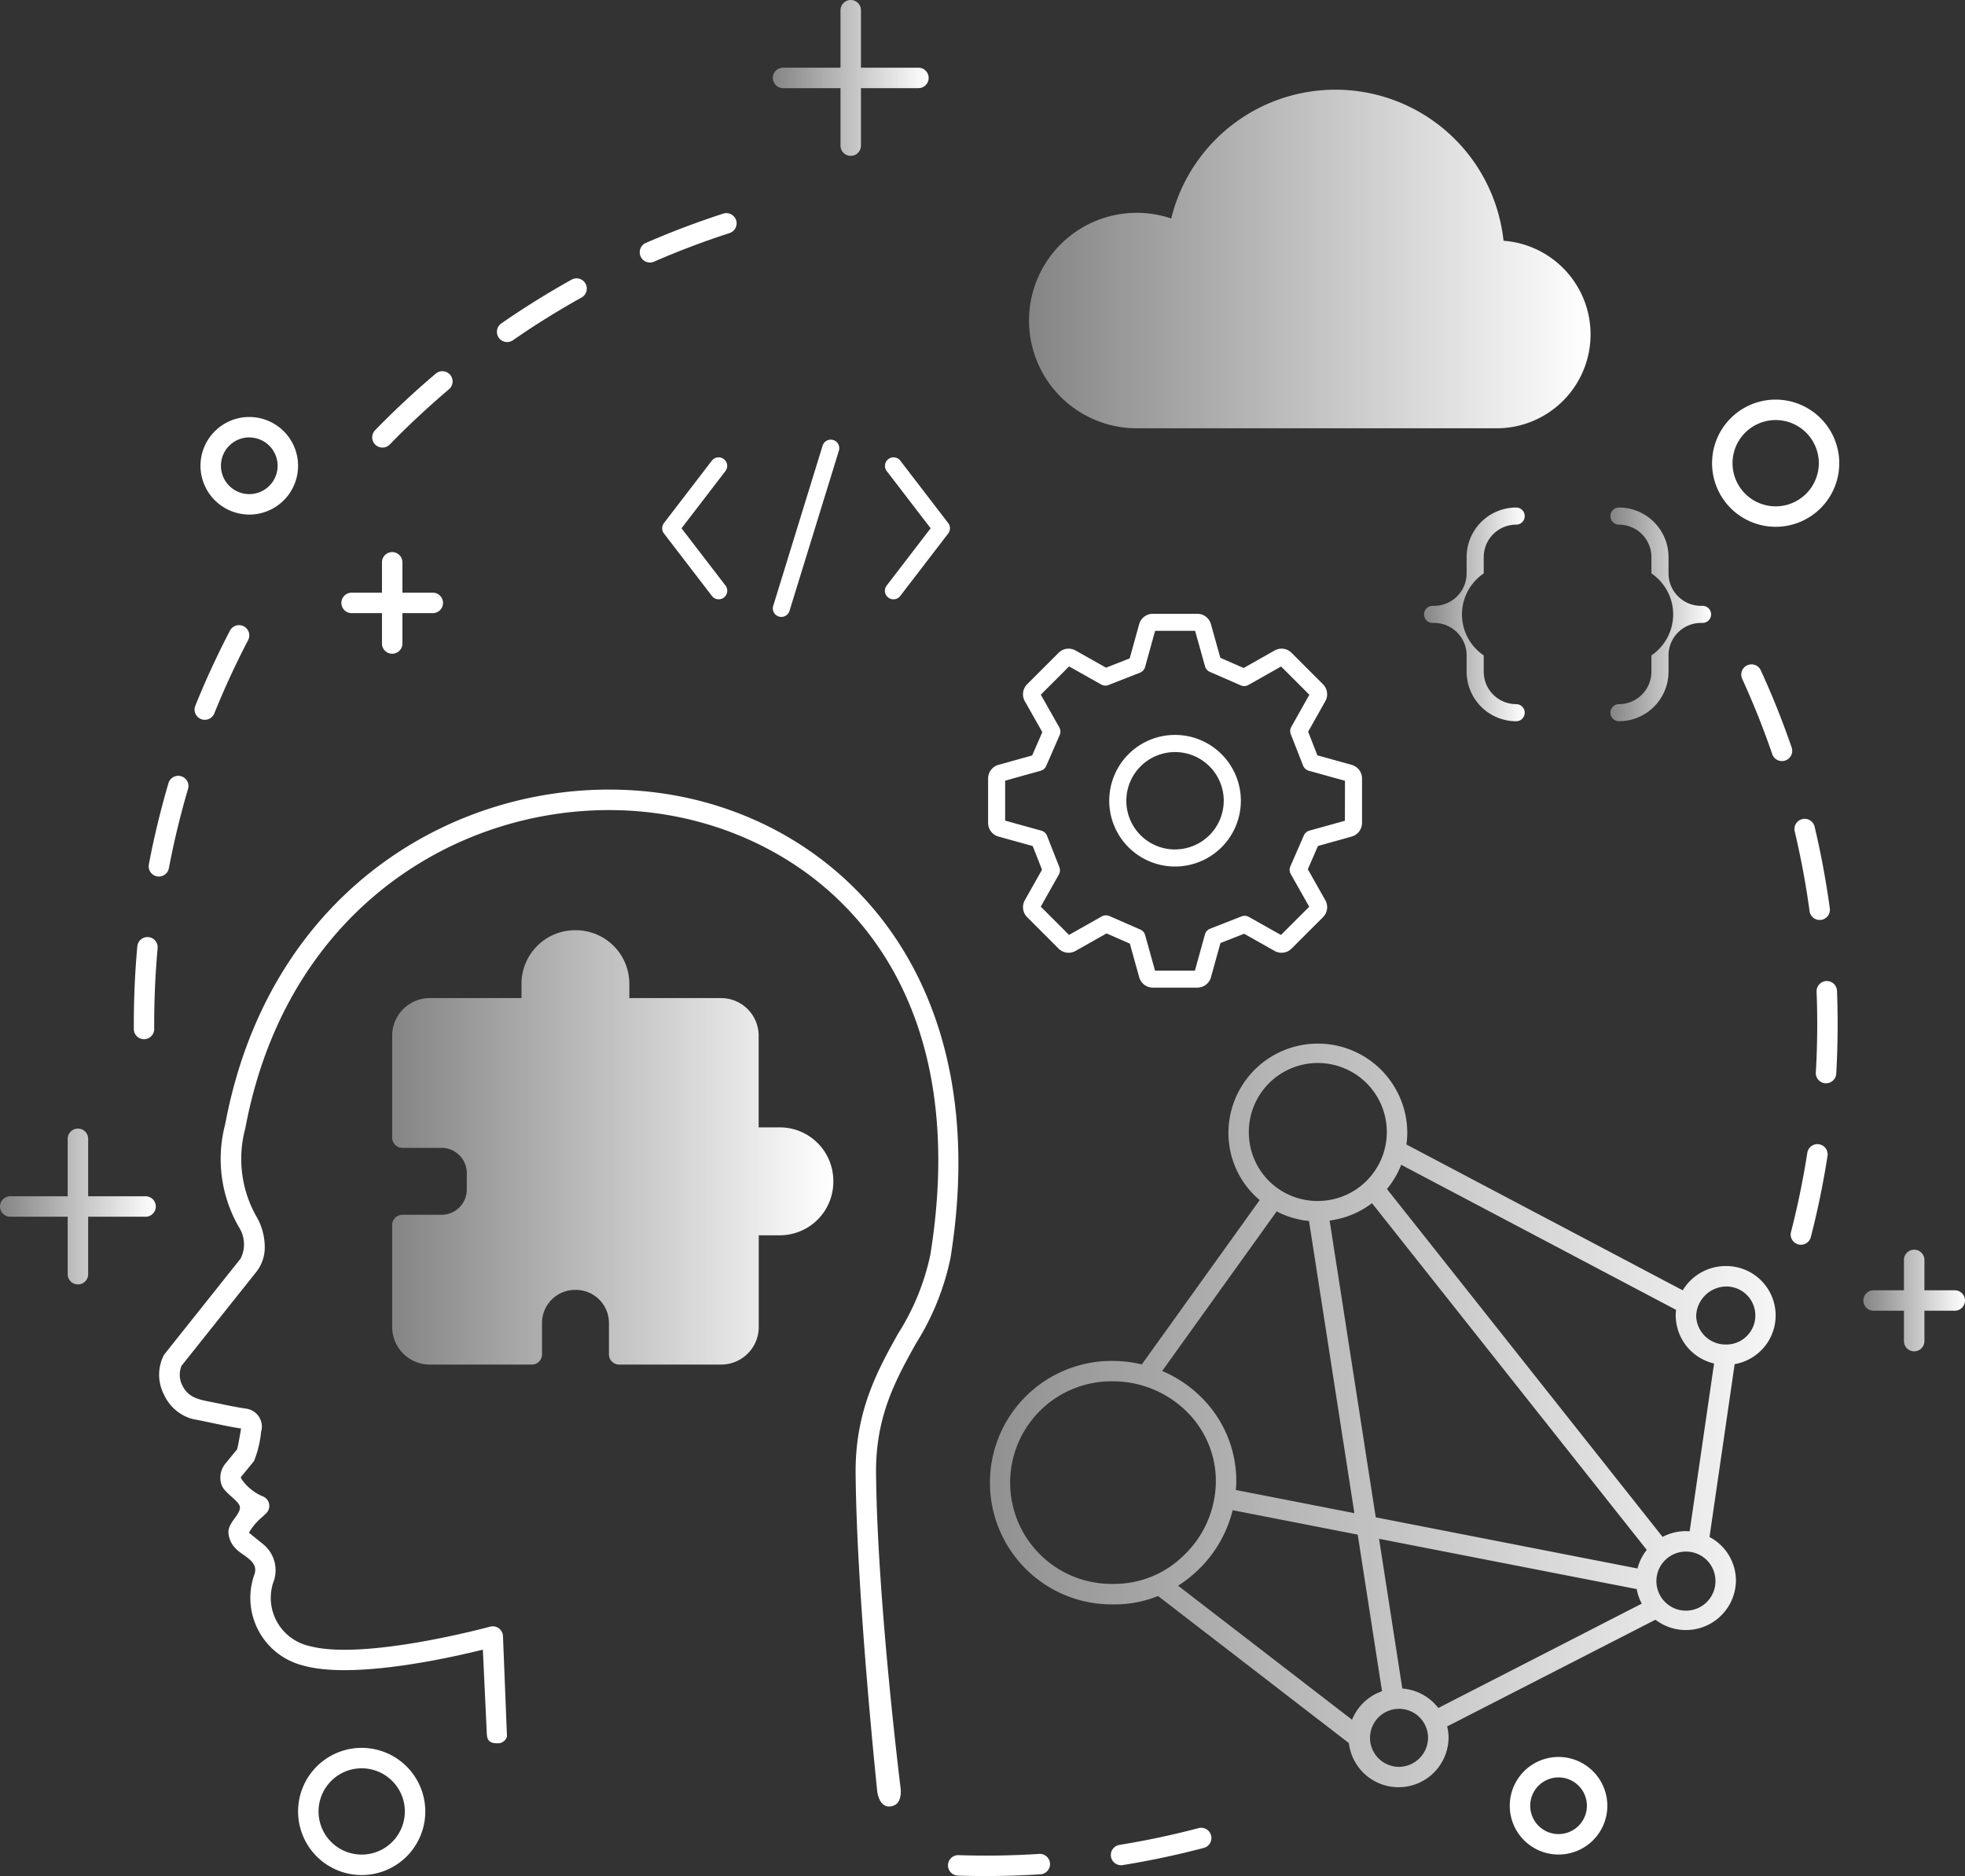 <svg id="グループ_4266" data-name="グループ 4266" xmlns="http://www.w3.org/2000/svg" xmlns:xlink="http://www.w3.org/1999/xlink" width="140.633" height="134.28" viewBox="0 0 140.633 134.28">
  <rect x="0" y="0" width="140.633" height="134.28" fill="#333333" stroke="none"/>
  <defs>
    <linearGradient id="linear-gradient" y1="0.5" x2="1" y2="0.5" gradientUnits="objectBoundingBox">
      <stop offset="0" stop-color="#fff" stop-opacity="0.4"/>
      <stop offset="1" stop-color="#fff"/>
    </linearGradient>
  </defs>
  <g id="グループ_4265" data-name="グループ 4265" transform="translate(0 0)">
    <g id="グループ_4261" data-name="グループ 4261" transform="translate(9.577 15.252)">
      <path id="パス_3461" data-name="パス 3461" d="M293.753,3437.364a.728.728,0,0,0,.416-.13c1.582-1.1,3.233-2.124,4.908-3.057a.732.732,0,0,0-.713-1.279c-1.716.957-3.408,2.01-5.029,3.133a.732.732,0,0,0,.417,1.334Z" transform="translate(-267.033 -3428.134)" fill="#fff"/>
      <path id="パス_3462" data-name="パス 3462" d="M271.884,3454.57a.728.728,0,0,0,.524-.221c1.34-1.377,2.763-2.7,4.228-3.945a.732.732,0,1,0-.946-1.117c-1.5,1.27-2.958,2.629-4.331,4.041a.732.732,0,0,0,.525,1.242Z" transform="translate(-254.09 -3437.787)" fill="#fff"/>
      <path id="パス_3463" data-name="パス 3463" d="M233.389,3526.747c.358-1.887.814-3.778,1.355-5.62a.732.732,0,1,0-1.4-.412c-.554,1.887-1.021,3.825-1.388,5.759a.731.731,0,0,0,.582.855.76.76,0,0,0,.138.013A.733.733,0,0,0,233.389,3526.747Z" transform="translate(-230.88 -3479.855)" fill="#fff"/>
      <path id="パス_3464" data-name="パス 3464" d="M318.782,3424.9a.739.739,0,0,0,.292-.061c1.763-.767,3.583-1.457,5.409-2.048a.732.732,0,1,0-.451-1.393c-1.871.606-3.736,1.312-5.543,2.1a.732.732,0,0,0,.293,1.4Z" transform="translate(-281.848 -3421.36)" fill="#fff"/>
      <path id="パス_3465" data-name="パス 3465" d="M230.392,3548.334a.735.735,0,0,0-.795.662c-.167,1.839-.251,3.714-.251,5.573v.346a.732.732,0,0,0,.732.727h0a.732.732,0,0,0,.727-.736v-.337c0-1.815.082-3.645.245-5.439A.732.732,0,0,0,230.392,3548.334Z" transform="translate(-229.346 -3496.512)" fill="#fff"/>
      <path id="パス_3466" data-name="パス 3466" d="M240.463,3500.349a.723.723,0,0,0,.274.054.732.732,0,0,0,.679-.458c.718-1.779,1.532-3.544,2.42-5.246a.732.732,0,1,0-1.3-.677c-.911,1.744-1.745,3.553-2.48,5.376A.731.731,0,0,0,240.463,3500.349Z" transform="translate(-235.655 -3464.134)" fill="#fff"/>
      <path id="パス_3467" data-name="パス 3467" d="M525.058,3556.041a.732.732,0,0,0-.7.76c.03.771.045,1.556.045,2.331,0,1.147-.033,2.309-.1,3.453a.732.732,0,0,0,.689.773h.042a.732.732,0,0,0,.73-.69c.067-1.172.1-2.362.1-3.537,0-.793-.015-1.6-.046-2.387A.73.73,0,0,0,525.058,3556.041Z" transform="translate(-403.923 -3501.074)" fill="#fff"/>
      <path id="パス_3468" data-name="パス 3468" d="M514.858,3506.478c-.639-1.859-1.377-3.711-2.2-5.5a.732.732,0,1,0-1.331.608c.8,1.749,1.519,3.556,2.143,5.37a.731.731,0,0,0,.692.495.754.754,0,0,0,.238-.039A.733.733,0,0,0,514.858,3506.478Z" transform="translate(-396.208 -3468.229)" fill="#fff"/>
      <path id="パス_3469" data-name="パス 3469" d="M521.924,3584.656a.731.731,0,0,0-.835.61c-.295,1.9-.686,3.8-1.165,5.664a.732.732,0,1,0,1.418.364c.49-1.9.891-3.857,1.194-5.8A.732.732,0,0,0,521.924,3584.656Z" transform="translate(-401.319 -3518.006)" fill="#fff"/>
      <path id="パス_3470" data-name="パス 3470" d="M522.369,3534.865a.767.767,0,0,0,.1-.006.732.732,0,0,0,.626-.824c-.266-1.953-.63-3.913-1.083-5.825a.732.732,0,1,0-1.424.337c.442,1.867.8,3.779,1.057,5.685A.732.732,0,0,0,522.369,3534.865Z" transform="translate(-401.714 -3484.269)" fill="#fff"/>
      <path id="パス_3471" data-name="パス 3471" d="M378.632,3709.121c-1.923.123-3.873.152-5.783.089a.732.732,0,0,0-.048,1.463c.657.021,1.332.032,2,.032,1.3,0,2.619-.042,3.92-.123a.732.732,0,0,0-.093-1.462Z" transform="translate(-313.835 -3591.678)" fill="#fff"/>
      <path id="パス_3472" data-name="パス 3472" d="M406.959,3704.566c-1.854.49-3.757.893-5.656,1.2a.732.732,0,0,0,.116,1.455.624.624,0,0,0,.118-.01c1.946-.314,3.9-.728,5.8-1.229a.732.732,0,0,0-.373-1.416Z" transform="translate(-330.76 -3588.968)" fill="#fff"/>
      <path id="パス_3473" data-name="パス 3473" d="M270.626,3522.868c-12.889-2.29-28.5,5.079-32.055,23.262l-.064.317a9.755,9.755,0,0,0,1.01,7.365,2.264,2.264,0,0,1,.1,2.224l-5.434,6.825a.758.758,0,0,0-.084.133,3.089,3.089,0,0,0,.031,2.763,3.154,3.154,0,0,0,2.063,1.761c.374.067.823.162,1.3.262.7.147,1.483.313,2.159.416-.062.386-.206,1.2-.282,1.486l-.844,1.032a1.571,1.571,0,0,0-.255,1.553c.208.542,1.189,1.083,1.289,1.5.123.52-.8,1.115-.815,1.824a1.768,1.768,0,0,0,.539,1.212c.527.551,1.7.9,1.3,1.9a4.99,4.99,0,0,0,3.52,6.459c3.547.994,10.388-.526,12.853-1.138l.281,5.988c.01.4.118.712.732.712a.672.672,0,0,0,.713-.487l-.286-7.171a.732.732,0,0,0-.926-.687c-.09.024-9.075,2.463-12.973,1.372a3.531,3.531,0,0,1-2.556-4.5,2.4,2.4,0,0,0-.71-2.776l-1.018-.823a4.284,4.284,0,0,1,.977-1.145c.1-.091.187-.175.265-.251a.734.734,0,0,0-.215-1.191,3.435,3.435,0,0,1-1.6-1.322.109.109,0,0,1,.022-.1l.917-1.121a7.606,7.606,0,0,0,.509-2.119.732.732,0,0,0,.035-.127,1.3,1.3,0,0,0-1.089-1.5c-.664-.093-1.463-.261-2.237-.424-.949-.2-1.874-.258-2.343-1.229a1.693,1.693,0,0,1-.067-1.413l5.393-6.774a2.826,2.826,0,0,0,.566-1.653,4.393,4.393,0,0,0-.535-2.157,8.36,8.36,0,0,1-.866-6.381l.066-.329c3.371-17.266,18.159-24.278,30.362-22.1,10.614,1.889,21.855,11.258,18.609,31.442a17.114,17.114,0,0,1-2.314,5.654c-1.441,2.589-3.074,5.524-3.034,9.987.072,7.883,1.22,19.587,1.545,22.749,0,0,.113,1.216.967,1.093s.724-1.152.7-1.358c-.016-.143-1.667-13.43-1.75-22.5-.037-4.075,1.43-6.712,2.849-9.262a18.509,18.509,0,0,0,2.479-6.132C293.619,3536.111,282.783,3525.032,270.626,3522.868Z" transform="translate(-231.976 -3481.2)" fill="#fff"/>
      <path id="パス_3474" data-name="パス 3474" d="M510.664,3454.071a4.552,4.552,0,1,0,4.552,4.552A4.558,4.558,0,0,0,510.664,3454.071Zm0,7.64a3.088,3.088,0,1,1,3.088-3.087A3.091,3.091,0,0,1,510.664,3461.711Z" transform="translate(-393.158 -3440.721)" fill="#fff"/>
      <path id="パス_3475" data-name="パス 3475" d="M262.705,3690.527a4.552,4.552,0,1,0,4.552,4.552A4.557,4.557,0,0,0,262.705,3690.527Zm0,7.639a3.088,3.088,0,1,1,3.088-3.088A3.091,3.091,0,0,1,262.705,3698.166Z" transform="translate(-246.396 -3580.674)" fill="#fff"/>
      <path id="パス_3476" data-name="パス 3476" d="M266.476,3485.184h2.173v2.174a.732.732,0,0,0,1.464,0v-2.174h2.173a.732.732,0,0,0,0-1.464h-2.173v-2.173a.732.732,0,1,0-1.464,0v2.173h-2.173a.732.732,0,1,0,0,1.464Z" transform="translate(-250.889 -3456.55)" fill="#fff"/>
      <path id="パス_3477" data-name="パス 3477" d="M244.531,3464.1a3.492,3.492,0,1,0-3.492-3.492A3.5,3.5,0,0,0,244.531,3464.1Zm0-5.52a2.028,2.028,0,1,1-2.028,2.028A2.03,2.03,0,0,1,244.531,3458.576Z" transform="translate(-236.267 -3442.521)" fill="#fff"/>
      <path id="パス_3478" data-name="パス 3478" d="M474.128,3692.12a3.492,3.492,0,1,0,3.492,3.492A3.5,3.5,0,0,0,474.128,3692.12Zm0,5.52a2.028,2.028,0,1,1,2.028-2.028A2.03,2.03,0,0,1,474.128,3697.64Z" transform="translate(-372.161 -3581.616)" fill="#fff"/>
      <path id="パス_3479" data-name="パス 3479" d="M405.174,3502.446l-2.452-.681-.664-1.693,1.231-2.184a1.015,1.015,0,0,0-.166-1.211l-2.253-2.253a1.012,1.012,0,0,0-1.212-.164l-2.215,1.253-1.668-.729-.673-2.413a1.014,1.014,0,0,0-.974-.739h-3.185a1.014,1.014,0,0,0-.975.74l-.681,2.453-1.693.664-2.182-1.23a1.014,1.014,0,0,0-1.212.165l-2.252,2.252a1.014,1.014,0,0,0-.165,1.213l1.252,2.215-.727,1.667-2.412.673a1.014,1.014,0,0,0-.741.974v3.185a1.014,1.014,0,0,0,.741.975l2.452.68.665,1.693-1.23,2.183a1.013,1.013,0,0,0,.165,1.212l2.252,2.252a1.012,1.012,0,0,0,1.213.165l2.216-1.253,1.668.729.673,2.413a1.015,1.015,0,0,0,.974.739h3.185a1.015,1.015,0,0,0,.974-.74l.681-2.453,1.694-.665,2.181,1.23a1.017,1.017,0,0,0,1.213-.165l2.252-2.252a1.013,1.013,0,0,0,.165-1.213l-1.253-2.215.728-1.668,2.412-.673a1.013,1.013,0,0,0,.74-.974v-3.185A1.014,1.014,0,0,0,405.174,3502.446Zm-.484,4-2.538.708a.611.611,0,0,0-.4.345l-.966,2.214a.611.611,0,0,0,.028.546l1.323,2.34-2.023,2.022-2.3-1.293a.615.615,0,0,0-.524-.036l-2.249.882a.613.613,0,0,0-.366.406l-.719,2.591H391.1l-.707-2.538a.613.613,0,0,0-.345-.4l-2.214-.967a.612.612,0,0,0-.546.028l-2.341,1.323-2.023-2.022,1.294-2.3a.61.61,0,0,0,.037-.524l-.883-2.249a.612.612,0,0,0-.406-.366l-2.591-.719v-2.861l2.538-.708a.613.613,0,0,0,.4-.345l.966-2.214a.611.611,0,0,0-.029-.546l-1.324-2.34,2.023-2.023,2.3,1.294a.606.606,0,0,0,.524.036l2.249-.882a.611.611,0,0,0,.367-.406l.719-2.591h2.862l.708,2.539a.613.613,0,0,0,.345.4l2.215.966a.611.611,0,0,0,.546-.028l2.34-1.323,2.023,2.023-1.294,2.3a.612.612,0,0,0-.036.524l.882,2.248a.612.612,0,0,0,.406.366l2.591.719Z" transform="translate(-318.014 -3462.952)" fill="#fff"/>
      <path id="パス_3480" data-name="パス 3480" d="M405.109,3512.877a4.71,4.71,0,1,0,4.71,4.71A4.715,4.715,0,0,0,405.109,3512.877Zm0,8.2a3.486,3.486,0,1,1,3.485-3.486A3.489,3.489,0,0,1,405.109,3521.073Z" transform="translate(-330.589 -3475.527)" fill="#fff"/>
      <path id="パス_3481" data-name="パス 3481" d="M345.733,3461.118a.616.616,0,0,0-.765.405l-3.534,11.465a.612.612,0,0,0,.4.765.6.6,0,0,0,.18.027.613.613,0,0,0,.585-.432l3.534-11.465A.613.613,0,0,0,345.733,3461.118Z" transform="translate(-295.672 -3444.876)" fill="#fff"/>
      <path id="パス_3482" data-name="パス 3482" d="M362.17,3464.436a.612.612,0,0,0-.971.746l3.141,4.092-3.141,4.093a.612.612,0,1,0,.971.745l3.427-4.465a.611.611,0,0,0,0-.745Z" transform="translate(-307.312 -3446.714)" fill="#fff"/>
      <path id="パス_3483" data-name="パス 3483" d="M326.413,3464.323a.611.611,0,0,0-.858.112l-3.428,4.466a.612.612,0,0,0,0,.745l3.428,4.465a.612.612,0,1,0,.971-.745l-3.142-4.092,3.142-4.093A.611.611,0,0,0,326.413,3464.323Z" transform="translate(-284.186 -3446.714)" fill="#fff"/>
    </g>
    <g id="グループ_4264" data-name="グループ 4264" transform="translate(0 0)">
      <path id="パス_3484" data-name="パス 3484" d="M342.134,3390.3h4.113v4.113a.732.732,0,0,0,1.464,0V3390.3h4.113a.732.732,0,1,0,0-1.464h-4.113v-4.113a.732.732,0,1,0-1.464,0v4.113h-4.113a.732.732,0,0,0,0,1.464Z" transform="translate(-286.093 -3383.99)" fill="url(#linear-gradient)"/>
      <path id="パス_3485" data-name="パス 3485" d="M539.185,3606.064h-2.173v-2.173a.732.732,0,1,0-1.464,0v2.173h-2.174a.732.732,0,1,0,0,1.464h2.174v2.174a.732.732,0,1,0,1.464,0v-2.174h2.173a.732.732,0,1,0,0-1.464Z" transform="translate(-399.285 -3513.711)" fill="url(#linear-gradient)"/>
      <g id="グループ_4263" data-name="グループ 4263" transform="translate(0 6.426)">
        <path id="パス_3486" data-name="パス 3486" d="M432.12,3583.044a3.584,3.584,0,0,0-3.073,1.736l-19.774-10.437a6.277,6.277,0,0,0,.06-.822,6.4,6.4,0,0,0-12.8,0,6.281,6.281,0,0,0,2.237,4.8l-8.437,11.763a8.929,8.929,0,0,0-2.054-.251,8.714,8.714,0,1,0-.014,17.427h.155a8.3,8.3,0,0,0,3.076-.6l13.657,10.526a3.58,3.58,0,0,0,7.135-.375,3.5,3.5,0,0,0-.1-.816l14.907-7.639a3.58,3.58,0,0,0,5.76-2.8,3.538,3.538,0,0,0-1.891-3.12l1.8-12.373a3.536,3.536,0,0,0-.642-7.02Zm-34.126-9.522a4.938,4.938,0,1,1,4.938,4.863A4.907,4.907,0,0,1,397.994,3573.522Zm1.99,5.61a6.408,6.408,0,0,0,2.316.686l3.247,20.912-8.485-1.659c.013-.172.031-.343.034-.517a8.421,8.421,0,0,0-2.459-6.073,8.887,8.887,0,0,0-2.845-1.928Zm-11.695,26.661a7.251,7.251,0,1,1-.013-14.5,7.506,7.506,0,0,1,5.318,2.215,6.973,6.973,0,0,1,2.038,5.024,7.363,7.363,0,0,1-2.284,5.21A7.09,7.09,0,0,1,388.289,3605.793Zm17.091,9.723-12.448-9.594a9.107,9.107,0,0,0,1.433-1.127,8.89,8.89,0,0,0,2.47-4.278l8.951,1.75,1.74,11.207A3.576,3.576,0,0,0,405.38,3615.517Zm3.327,3.372a2.077,2.077,0,1,1,2.114-2.077A2.1,2.1,0,0,1,408.707,3618.888Zm2.847-4.213a3.58,3.58,0,0,0-2.576-1.391l-1.664-10.719,18.441,3.6a3.481,3.481,0,0,0,.36,1.041Zm14.257-9.985-18.735-3.662-3.3-21.241a6.408,6.408,0,0,0,3.033-1.243l19.664,24.816A3.51,3.51,0,0,0,425.81,3604.691Zm5.579.866a2.114,2.114,0,1,1-2.114-2.076A2.1,2.1,0,0,1,431.388,3605.557Zm-1.847-3.527c-.089-.006-.177-.013-.267-.013a3.584,3.584,0,0,0-1.671.412l-19.726-24.9a6.318,6.318,0,0,0,1.019-1.733l19.671,10.382a3.507,3.507,0,0,0-.025.4,3.551,3.551,0,0,0,2.746,3.44Zm2.579-13.37a2.1,2.1,0,0,1-2.112-2.062,2.179,2.179,0,0,1,2.112-2.091,2.077,2.077,0,1,1,0,4.153Z" transform="translate(-308.616 -3498.85)" fill="url(#linear-gradient)"/>
        <path id="パス_3487" data-name="パス 3487" d="M216.3,3586.765H212.19v-4.112a.732.732,0,1,0-1.464,0v4.112h-4.113a.732.732,0,1,0,0,1.464h4.113v4.113a.732.732,0,1,0,1.464,0v-4.113H216.3a.732.732,0,0,0,0-1.464Z" transform="translate(-205.881 -3507.566)" fill="url(#linear-gradient)"/>
        <g id="グループ_4262" data-name="グループ 4262" transform="translate(101.917 29.901)">
          <path id="パス_3488" data-name="パス 3488" d="M459.874,3477.715v-1.169a2.324,2.324,0,0,1,2.322-2.321.612.612,0,0,0,0-1.225,3.55,3.55,0,0,0-3.546,3.546v1.169a2.324,2.324,0,0,1-2.321,2.321h-.113a.612.612,0,1,0,0,1.224h.113a2.325,2.325,0,0,1,2.321,2.323v1.168a3.55,3.55,0,0,0,3.546,3.546.612.612,0,1,0,0-1.224,2.324,2.324,0,0,1-2.322-2.321v-1.168a3.543,3.543,0,0,1,0-5.868Z" transform="translate(-455.603 -3473)" fill="url(#linear-gradient)"/>
          <path id="パス_3489" data-name="パス 3489" d="M494.881,3480.036h-.113a2.325,2.325,0,0,1-2.322-2.321v-1.169A3.55,3.55,0,0,0,488.9,3473a.612.612,0,0,0,0,1.225,2.324,2.324,0,0,1,2.321,2.321v1.169a3.543,3.543,0,0,1,0,5.868v1.168a2.324,2.324,0,0,1-2.321,2.321.612.612,0,0,0,0,1.224,3.549,3.549,0,0,0,3.546-3.546v-1.168a2.325,2.325,0,0,1,2.322-2.323h.113a.612.612,0,1,0,0-1.224Z" transform="translate(-474.949 -3473)" fill="url(#linear-gradient)"/>
        </g>
        <path id="パス_3490" data-name="パス 3490" d="M302.4,3561.239h-1.516v-6.564a2.693,2.693,0,0,0-2.69-2.689h-6.565v-1.028a3.833,3.833,0,0,0-3.828-3.829h-.062a3.833,3.833,0,0,0-3.828,3.829v1.028h-6.565a2.693,2.693,0,0,0-2.69,2.689v7.3a.732.732,0,0,0,.732.731h2.8a1.811,1.811,0,0,1,1.808,1.808v1.175a1.81,1.81,0,0,1-1.808,1.808h-2.8a.732.732,0,0,0-.732.732v7.3a2.693,2.693,0,0,0,2.69,2.689h7.3a.731.731,0,0,0,.732-.731v-2.249a2.367,2.367,0,0,1,2.364-2.365h.063a2.367,2.367,0,0,1,2.364,2.365v2.249a.732.732,0,0,0,.732.731h7.3a2.692,2.692,0,0,0,2.69-2.689v-6.565H302.4a3.832,3.832,0,0,0,3.828-3.828v-.062A3.832,3.832,0,0,0,302.4,3561.239Z" transform="translate(-246.588 -3486.973)" fill="url(#linear-gradient)"/>
        <path id="パス_3491" data-name="パス 3491" d="M420.292,3410.542a12.1,12.1,0,0,0-23.784-1.592,7.608,7.608,0,0,0-2.465-.408,7.711,7.711,0,0,0,0,15.422h25.773a6.72,6.72,0,0,0,.476-13.422Z" transform="translate(-312.686 -3399.735)" fill="url(#linear-gradient)"/>
      </g>
    </g>
  </g>
</svg>
